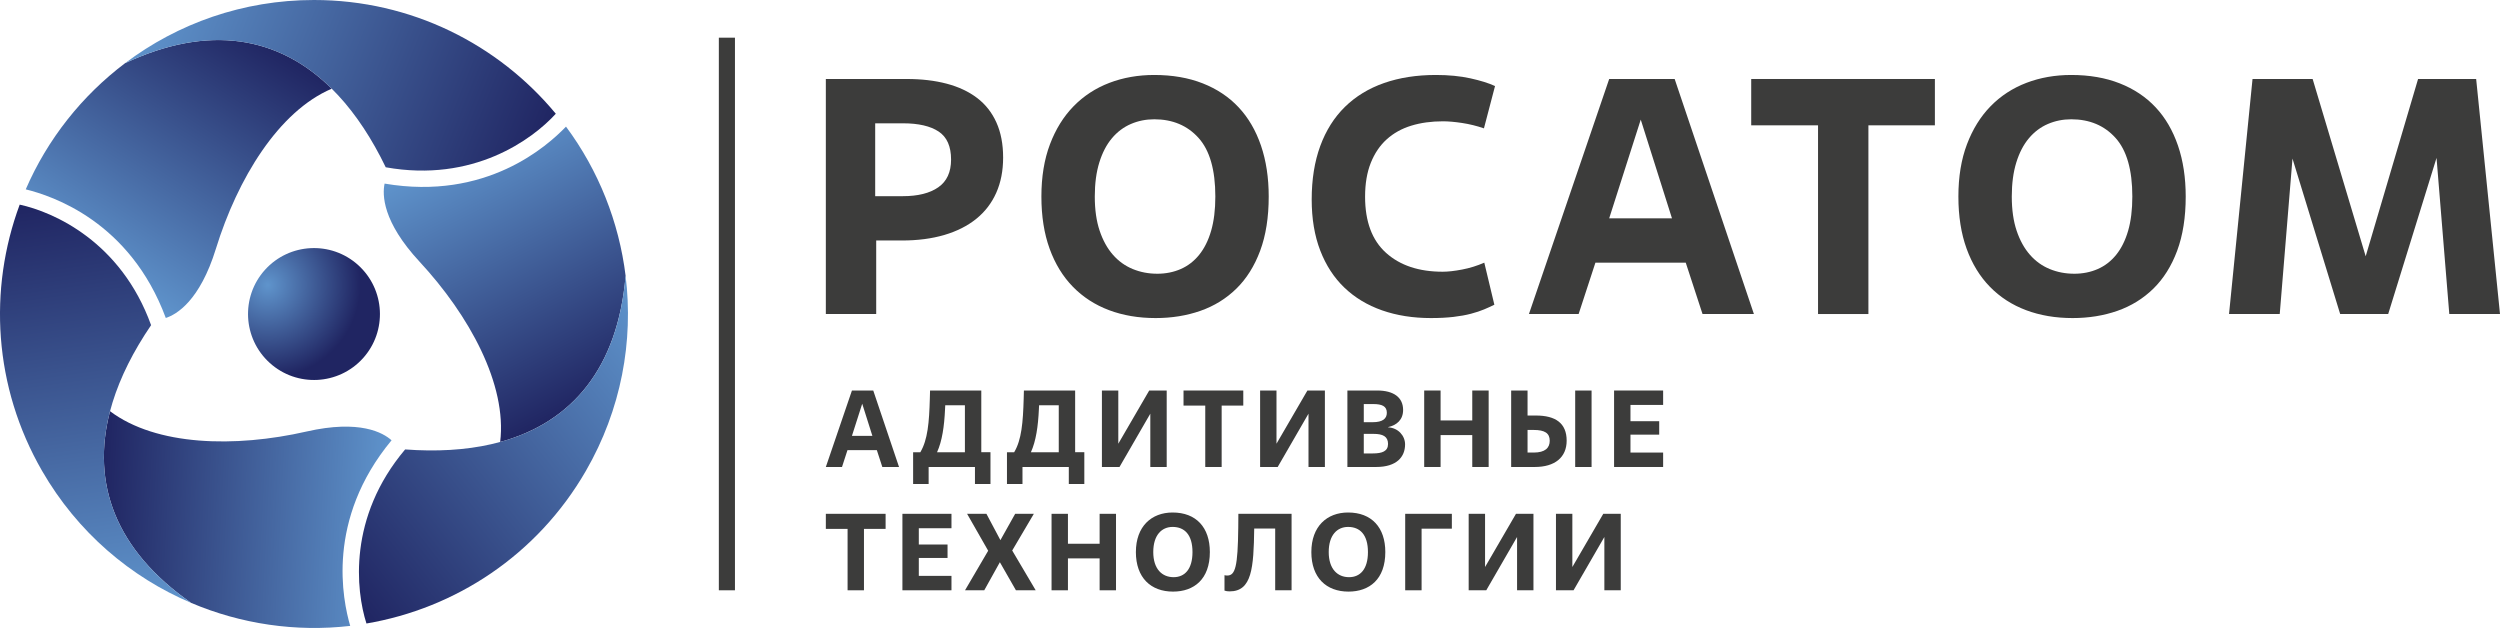 <?xml version="1.0" encoding="UTF-8"?> <svg xmlns="http://www.w3.org/2000/svg" xmlns:xlink="http://www.w3.org/1999/xlink" id="_Слой_1" data-name="Слой 1" viewBox="0 0 1128.505 283.465"><defs><style> .cls-1 { fill: url(#linear-gradient); } .cls-1, .cls-2, .cls-3, .cls-4, .cls-5, .cls-6, .cls-7, .cls-8 { stroke-width: 0px; } .cls-2 { fill: url(#radial-gradient); } .cls-3 { fill: url(#linear-gradient-4); } .cls-4 { fill: url(#linear-gradient-2); } .cls-5 { fill: url(#linear-gradient-3); } .cls-6 { fill: url(#linear-gradient-5); } .cls-7 { fill: url(#linear-gradient-6); } .cls-8 { fill: #3c3c3b; } </style><radialGradient id="radial-gradient" cx="40914.268" cy="-13866.084" fx="40914.268" fy="-13866.084" r="296.622" gradientTransform="translate(-5645.925 2090.135) rotate(-.063) scale(.141)" gradientUnits="userSpaceOnUse"><stop offset="0" stop-color="#5f94cc"></stop><stop offset="1" stop-color="#202562"></stop></radialGradient><linearGradient id="linear-gradient" x1="41.227" y1="121.707" x2="111.697" y2="13.192" gradientUnits="userSpaceOnUse"><stop offset="0" stop-color="#5f94cc"></stop><stop offset="1" stop-color="#202562"></stop></linearGradient><linearGradient id="linear-gradient-2" x1="69.355" y1="-3.354" x2="244.413" y2="67.374" xlink:href="#linear-gradient"></linearGradient><linearGradient id="linear-gradient-3" x1="-6187.742" y1="-8422.672" x2="-6117.276" y2="-8531.18" gradientTransform="translate(4375.03 -9331.306) rotate(-120)" xlink:href="#linear-gradient"></linearGradient><linearGradient id="linear-gradient-4" x1="-6159.62" y1="-8547.726" x2="-5984.549" y2="-8476.993" gradientTransform="translate(4375.03 -9331.306) rotate(-120)" xlink:href="#linear-gradient"></linearGradient><linearGradient id="linear-gradient-5" x1="4326.393" y1="-9544.919" x2="4396.863" y2="-9653.434" gradientTransform="translate(-5893.633 -8454.54) rotate(120)" xlink:href="#linear-gradient"></linearGradient><linearGradient id="linear-gradient-6" x1="4354.52" y1="-9669.979" x2="4529.585" y2="-9599.248" gradientTransform="translate(-5893.633 -8454.54) rotate(120)" xlink:href="#linear-gradient"></linearGradient></defs><g><path class="cls-8" d="M395.814,203.203h-13.267l-2.465,7.595h-7.299l11.786-34.521h9.616l11.639,34.521h-7.545l-2.466-7.595ZM384.57,196.742h9.222l-4.586-14.499-4.636,14.499Z"></path><path class="cls-8" d="M447.102,218.491h-7.003v-7.693h-20.91v7.693h-7.003v-14.351h3.255c3.354-5.622,3.995-13.513,4.29-24.165l.1-3.699h23.129v27.864h4.143v14.351ZM435.562,204.14v-21.206h-8.877c-.05.345-.099,1.627-.099,1.923-.346,7.447-1.282,14.203-3.6,19.283h12.575Z"></path><path class="cls-8" d="M489.465,218.491h-7.003v-7.693h-20.91v7.693h-7.003v-14.351h3.255c3.354-5.622,3.994-13.513,4.291-24.165l.098-3.699h23.13v27.864h4.143v14.351ZM477.925,204.14v-21.206h-8.877c-.049.345-.099,1.627-.099,1.923-.345,7.447-1.282,14.203-3.601,19.283h12.576Z"></path><path class="cls-8" d="M526.649,210.797h-7.396v-24.066l-13.908,24.066h-7.939v-34.521h7.397v24.017l13.956-24.017h7.891v34.521Z"></path><path class="cls-8" d="M551.456,210.797h-7.398v-27.716h-9.813v-6.806h26.976v6.806h-9.764v27.716Z"></path><path class="cls-8" d="M598.059,210.797h-7.398v-24.066l-13.906,24.066h-7.94v-34.521h7.397v24.017l13.957-24.017h7.891v34.521Z"></path><path class="cls-8" d="M608.217,210.797v-34.521h13.414c7.545,0,11.737,3.156,11.737,8.778,0,4.438-2.86,6.855-6.757,7.743v.099c4.537.247,7.645,3.797,7.645,7.693,0,5.622-3.748,10.209-13.068,10.209h-12.971ZM615.615,190.578h4.093c4.439,0,6.312-1.627,6.312-4.241,0-3.008-2.219-3.945-6.164-3.945h-4.241v8.187ZM615.615,204.682h4.044c4.291,0,6.904-.986,6.904-4.291,0-3.354-2.318-4.537-6.51-4.537h-4.438v8.828Z"></path><path class="cls-8" d="M671.983,210.797h-7.397v-14.4h-14.302v14.4h-7.397v-34.521h7.397v13.513h14.302v-13.513h7.397v34.521Z"></path><path class="cls-8" d="M682.142,210.797v-34.521h7.397v11.293h3.797c8.828,0,13.858,3.452,13.858,11.343,0,7.545-5.326,11.885-14.4,11.885h-10.652ZM689.54,204.287h2.762c5.178,0,7.25-2.121,7.25-5.326,0-3.452-2.27-4.882-7.25-4.882h-2.762v10.209ZM718.439,210.797h-7.397v-34.521h7.397v34.521Z"></path><path class="cls-8" d="M750.741,210.797h-22.143v-34.521h22.143v6.51h-14.745v7.348h12.97v6.066h-12.97v8.088h14.745v6.51Z"></path></g><g><path class="cls-8" d="M395.52,141.755h-22.736V35.657h36.527c6.67,0,12.681.709,18.038,2.122,5.356,1.416,9.926,3.562,13.716,6.442,3.789,2.879,6.693,6.569,8.715,11.065,2.021,4.496,3.033,9.776,3.033,15.838,0,5.963-1.038,11.267-3.109,15.915-2.071,4.648-5.076,8.563-9.018,11.746-3.942,3.181-8.741,5.607-14.399,7.276-5.66,1.667-12.025,2.501-19.097,2.501h-11.671v33.193ZM395.064,88.554h12.429c6.87,0,12.225-1.338,16.066-4.017,3.838-2.674,5.759-6.844,5.759-12.504,0-5.961-1.871-10.178-5.609-12.655-3.738-2.475-9.093-3.714-16.066-3.714h-12.58v32.89Z"></path><path class="cls-8" d="M521.622,143.574c-7.68,0-14.678-1.19-20.992-3.562-6.315-2.374-11.746-5.886-16.294-10.534-4.548-4.646-8.06-10.382-10.534-17.204-2.477-6.82-3.712-14.676-3.712-23.567s1.287-16.749,3.864-23.569c2.576-6.82,6.138-12.554,10.685-17.202,4.548-4.648,9.929-8.161,16.144-10.534,6.212-2.374,12.958-3.562,20.233-3.562,8.185,0,15.484,1.263,21.902,3.789,6.414,2.527,11.821,6.137,16.217,10.835,4.397,4.7,7.754,10.459,10.081,17.28,2.322,6.82,3.484,14.474,3.484,22.963,0,9.396-1.286,17.556-3.864,24.478-2.575,6.921-6.165,12.631-10.76,17.127-4.599,4.496-10.004,7.832-16.218,10.004-6.215,2.172-12.96,3.259-20.236,3.259ZM522.381,123.566c3.839,0,7.374-.707,10.61-2.122,3.233-1.413,6.01-3.562,8.337-6.442,2.322-2.879,4.116-6.489,5.381-10.835,1.261-4.343,1.895-9.497,1.895-15.46,0-12.025-2.528-20.841-7.578-26.45-5.055-5.606-11.723-8.412-20.008-8.412-3.74,0-7.252.709-10.534,2.122-3.285,1.416-6.138,3.562-8.563,6.442-2.425,2.879-4.32,6.517-5.684,10.912-1.364,4.395-2.047,9.525-2.047,15.385,0,5.963.732,11.117,2.197,15.46,1.465,4.345,3.46,7.956,5.987,10.835,2.526,2.881,5.508,5.029,8.943,6.442,3.435,1.416,7.126,2.122,11.065,2.122Z"></path><path class="cls-8" d="M674.555,137.553c-1.418.705-2.956,1.407-4.623,2.107-1.667.705-3.639,1.355-5.911,1.957-2.273.601-4.902,1.078-7.879,1.43-2.982.348-6.393.527-10.234.527-8.086,0-15.437-1.165-22.053-3.486-6.616-2.324-12.275-5.733-16.975-10.231-4.7-4.494-8.335-10.079-10.913-16.747-2.577-6.67-3.866-14.348-3.866-23.038,0-9.095,1.289-17.151,3.866-24.175,2.578-7.022,6.29-12.908,11.14-17.657,4.851-4.749,10.737-8.337,17.658-10.762,6.922-2.425,14.728-3.637,23.419-3.637,5.757,0,10.934.507,15.535,1.515,4.597,1.012,8.309,2.174,11.14,3.486l-5.005,19.097c-3.235-1.111-6.517-1.919-9.851-2.425-3.334-.503-6.212-.756-8.64-.756-5.254,0-10.028.657-14.32,1.974-4.296,1.317-7.987,3.369-11.067,6.152-3.085,2.786-5.482,6.33-7.2,10.633-1.718,4.307-2.574,9.394-2.574,15.267,0,11.241,3.153,19.698,9.474,25.369,6.311,5.671,14.826,8.506,25.537,8.506,2.428,0,5.353-.326,8.79-.986,3.437-.655,6.771-1.691,10.006-3.106l4.545,18.987Z"></path><path class="cls-8" d="M760.945,118.566h-40.772l-7.578,23.189h-22.431l36.226-106.097h29.554l35.771,106.097h-23.191l-7.579-23.189ZM726.39,98.558h28.343l-14.096-44.561-14.247,44.561Z"></path><path class="cls-8" d="M843.403,141.755h-22.736V56.573h-30.164v-20.916h82.91v20.916h-30.01v85.181Z"></path><path class="cls-8" d="M935.555,143.574c-7.677,0-14.676-1.19-20.992-3.562-6.316-2.374-11.746-5.886-16.291-10.534-4.55-4.646-8.06-10.382-10.535-17.204-2.479-6.82-3.716-14.676-3.716-23.567s1.289-16.749,3.867-23.569c2.578-6.82,6.139-12.554,10.685-17.202,4.546-4.648,9.929-8.161,16.142-10.534,6.217-2.374,12.962-3.562,20.236-3.562,8.184,0,15.484,1.263,21.902,3.789,6.414,2.527,11.823,6.137,16.218,10.835,4.395,4.7,7.75,10.459,10.079,17.28,2.325,6.82,3.484,14.474,3.484,22.963,0,9.396-1.289,17.556-3.862,24.478-2.578,6.921-6.165,12.631-10.762,17.127-4.601,4.496-10.006,7.832-16.218,10.004-6.217,2.172-12.958,3.259-20.236,3.259ZM936.315,123.566c3.837,0,7.373-.707,10.608-2.122,3.235-1.413,6.01-3.562,8.335-6.442,2.324-2.879,4.116-6.489,5.383-10.835,1.263-4.343,1.895-9.497,1.895-15.46,0-12.025-2.526-20.841-7.579-26.45-5.052-5.606-11.724-8.412-20.007-8.412-3.738,0-7.252.709-10.535,2.122-3.282,1.416-6.14,3.562-8.562,6.442-2.428,2.879-4.322,6.517-5.684,10.912-1.366,4.395-2.045,9.525-2.045,15.385,0,5.963.73,11.117,2.195,15.46,1.465,4.345,3.463,7.956,5.989,10.835,2.522,2.881,5.504,5.029,8.941,6.442,3.433,1.416,7.123,2.122,11.067,2.122Z"></path><path class="cls-8" d="M1128.505,141.755h-22.887l-5.761-70.48-21.825,70.48h-21.675l-21.524-70.175-5.757,70.175h-22.887l10.608-106.097h27.131l23.947,80.028,23.647-80.028h26.22l10.762,106.097Z"></path></g><g><path class="cls-2" d="M163.853,161.703c-11.023,12.207-29.844,13.168-42.052,2.154-12.212-11.014-13.191-29.846-2.19-42.055,11.018-12.209,29.853-13.159,42.061-2.147,12.208,11.014,13.182,29.841,2.181,42.049Z"></path><path class="cls-1" d="M56.485,28.502c-19.481,14.693-35.048,34.299-44.863,56.975,11.777,2.903,47.039,14.379,63.217,58.058,4.866-1.586,15.355-7.699,22.633-31.3,9.759-31.599,28.272-61.991,52.28-72.197-23.941-23.686-55.484-29.263-93.268-11.536Z"></path><path class="cls-4" d="M250.884,51.35c.002-.003.004-.005.006-.008C224.898,19.978,185.648,0,141.733,0c-32.002,0-61.526,10.609-85.249,28.502,52.453-24.61,92.878-4.308,117.634,47.007,39.432,7.072,66.213-12.548,76.766-24.159Z"></path><path class="cls-5" d="M86.314,272.163c22.464,9.525,47.225,13.206,71.769,10.368-3.375-11.652-11.068-47.93,18.667-83.781-3.806-3.422-14.344-9.45-38.421-3.952-32.243,7.347-67.818,6.509-88.659-9.181-8.54,32.578,2.402,62.686,36.644,86.547Z"></path><path class="cls-3" d="M8.9,92.371c-.003-.001-.007-.001-.01-.002-14.163,38.194-11.839,82.177,10.119,120.212,16.001,27.717,39.95,47.983,67.306,59.582-47.537-33.124-50.17-78.287-18.111-125.385-13.592-37.688-43.973-51.072-59.304-54.407Z"></path><path class="cls-6" d="M282.399,124.497c-2.983-24.219-12.177-47.504-26.907-67.343-8.403,8.749-35.971,33.551-81.885,25.723-1.06,5.007-1.011,17.148,15.788,35.252,22.484,24.251,39.546,55.482,36.379,81.378,32.481-8.892,53.083-33.423,56.624-75.01Z"></path><path class="cls-7" d="M165.414,281.442c.001.003.003.006.004.01,40.156-6.831,77.081-30.835,99.039-68.87,16.001-27.717,21.576-58.592,17.943-88.084-4.915,57.734-42.708,82.595-99.523,78.378-25.841,30.616-22.24,63.621-17.462,78.566Z"></path></g><rect class="cls-8" x="324.488" y="17.008" width="7.274" height="249.45"></rect><g><path class="cls-8" d="M389.995,266.457h-7.396v-27.716h-9.814v-6.806h26.977v6.806h-9.766v27.716Z"></path><path class="cls-8" d="M429.497,266.457h-22.143v-34.521h22.143v6.51h-14.745v7.349h12.97v6.065h-12.97v8.088h14.745v6.51Z"></path><path class="cls-8" d="M458.594,266.457l-7.25-12.674-7.053,12.674h-8.68l10.455-17.853-9.518-16.669h8.729l6.312,11.886,6.658-11.886h8.434l-9.766,16.57,10.604,17.951h-8.926Z"></path><path class="cls-8" d="M503.768,266.457h-7.397v-14.4h-14.302v14.4h-7.397v-34.521h7.397v13.513h14.302v-13.513h7.397v34.521Z"></path><path class="cls-8" d="M512.744,249.196c0-11.589,7.052-17.853,16.57-17.853,10.652,0,16.817,6.757,16.817,17.853,0,12.28-7.151,17.853-16.62,17.853-10.011,0-16.768-6.263-16.768-17.853ZM538.29,249.196c0-7.841-3.6-11.343-8.976-11.343-4.882,0-8.729,3.649-8.729,11.343s3.995,11.343,9.174,11.343c5.029,0,8.531-3.6,8.531-11.343Z"></path><path class="cls-8" d="M583.019,266.457h-7.397v-27.863h-9.469c-.246,17.803-1.035,28.356-11.096,28.356-.889,0-1.578-.099-2.318-.345v-6.954c.493.099.838.148,1.232.148,3.65,0,4.784-3.995,4.981-21.65l.05-6.214h24.017v34.521Z"></path><path class="cls-8" d="M591.946,249.196c0-11.589,7.053-17.853,16.57-17.853,10.652,0,16.816,6.757,16.816,17.853,0,12.28-7.15,17.853-16.619,17.853-10.012,0-16.768-6.263-16.768-17.853ZM617.492,249.196c0-7.841-3.601-11.343-8.976-11.343-4.883,0-8.729,3.649-8.729,11.343s3.994,11.343,9.172,11.343c5.031,0,8.532-3.6,8.532-11.343Z"></path><path class="cls-8" d="M641.707,266.457h-7.397v-34.521h21.059v6.707h-13.661v27.814Z"></path><path class="cls-8" d="M692.206,266.457h-7.398v-24.066l-13.906,24.066h-7.94v-34.521h7.397v24.018l13.957-24.018h7.891v34.521Z"></path><path class="cls-8" d="M731.608,266.457h-7.396v-24.066l-13.908,24.066h-7.939v-34.521h7.397v24.018l13.956-24.018h7.891v34.521Z"></path></g></svg> 